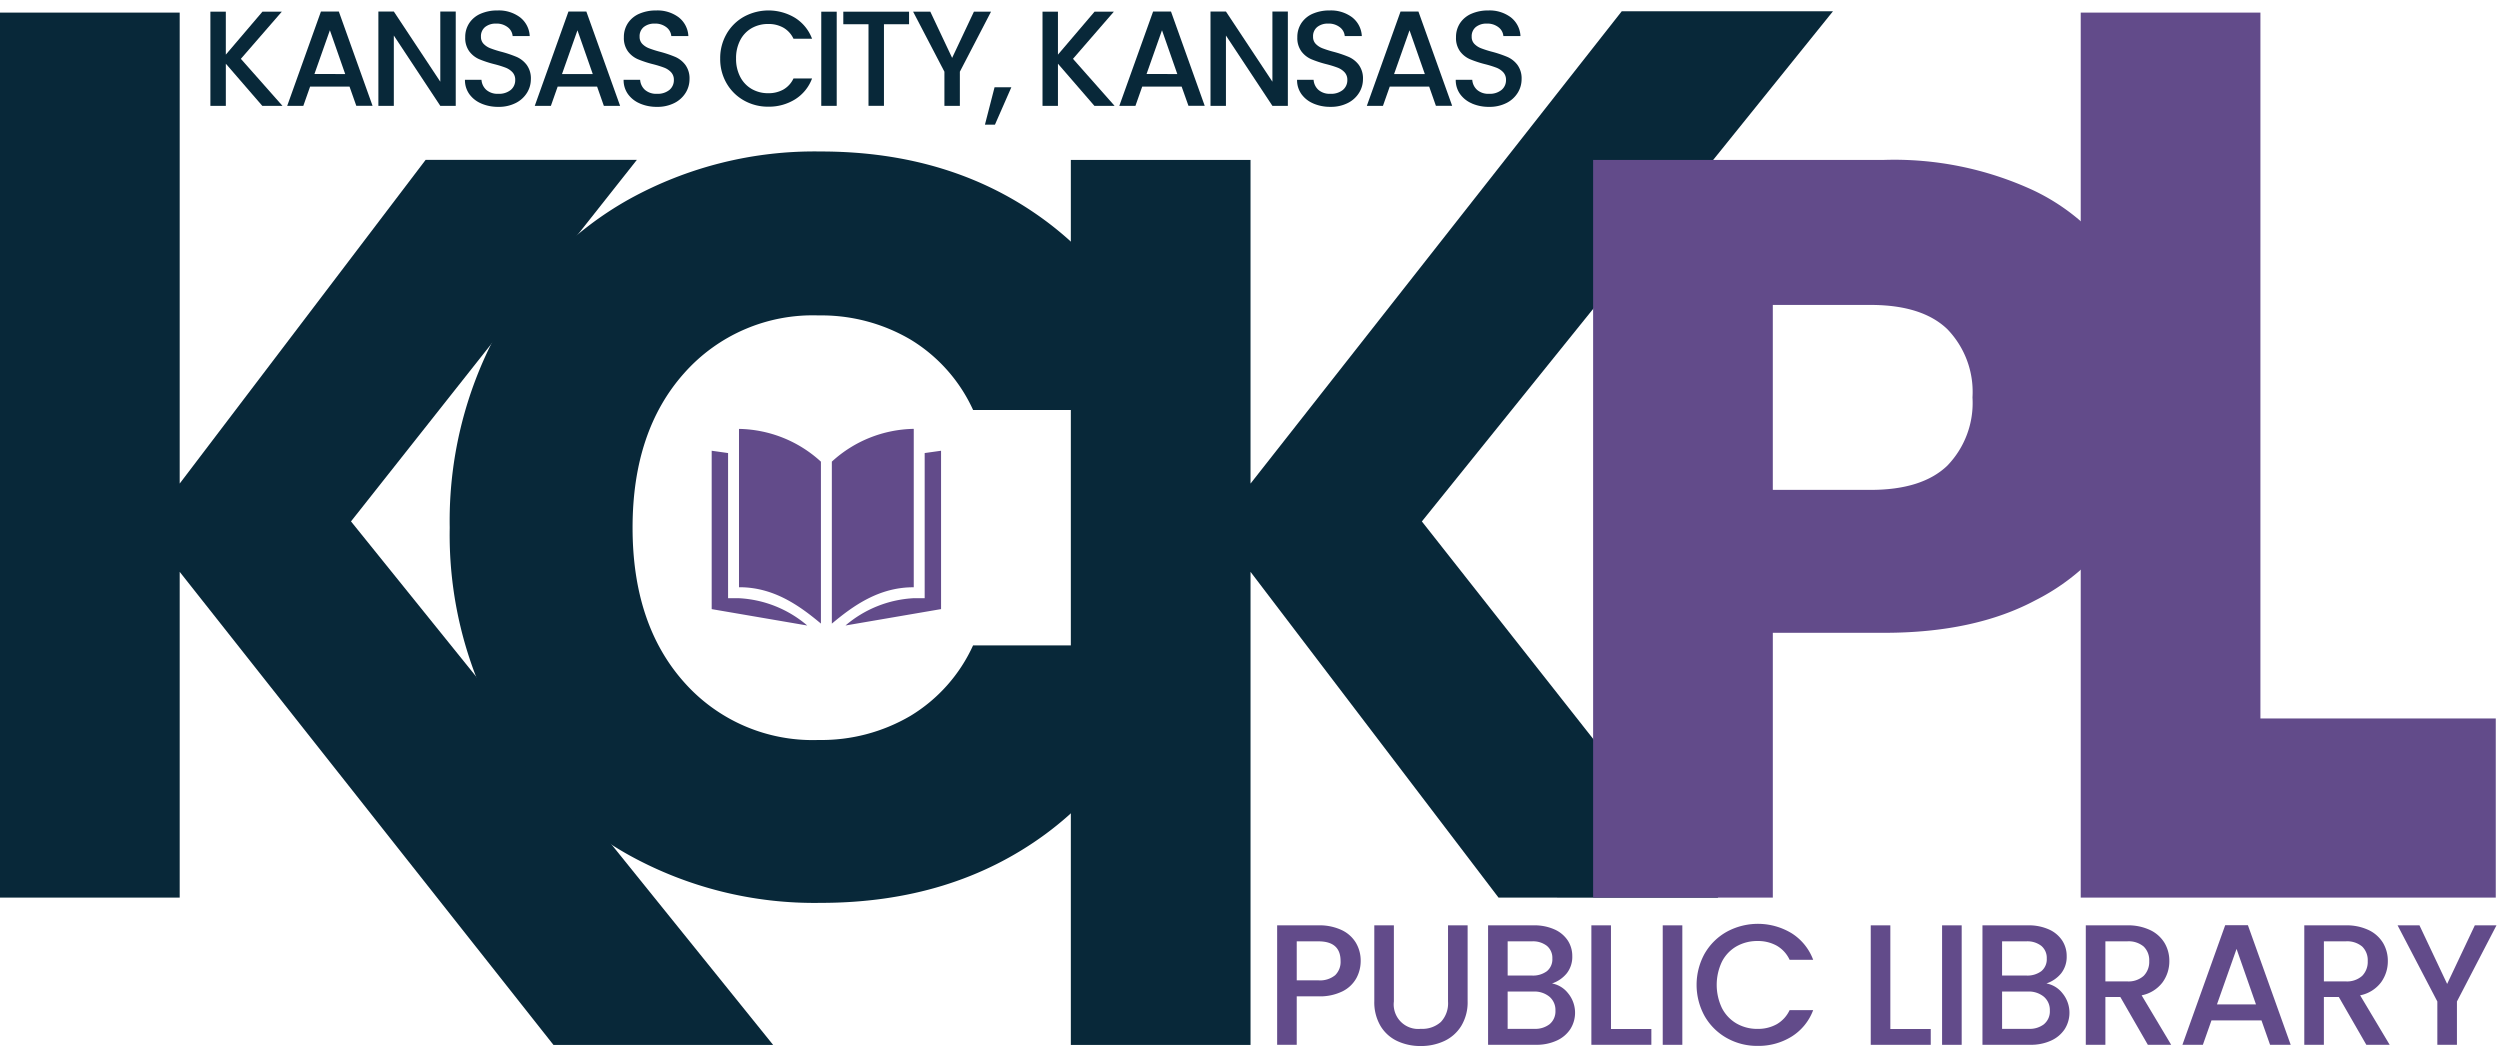 <svg xmlns="http://www.w3.org/2000/svg" xmlns:xlink="http://www.w3.org/1999/xlink" width="239" height="100" viewBox="0 0 239 100">
  <defs>
    <clipPath id="clip-path">
      <rect id="Rectangle_63" data-name="Rectangle 63" width="238.664" height="99" fill="none"/>
    </clipPath>
    <clipPath id="clip-logo">
      <rect width="239" height="100"/>
    </clipPath>
  </defs>
  <g id="logo" clip-path="url(#clip-logo)">
    <g id="Group_6164" data-name="Group 6164" transform="translate(0 1)">
      <path id="Path_3" data-name="Path 3" d="M83,9.454,79.515,5.426V9.454H78.038v-9h1.476V4.558l3.5-4.106h1.852L80.952,4.96l3.976,4.494Z" transform="translate(-57.925 -0.336)" fill="#082839"/>
      <path id="Path_4" data-name="Path 4" d="M112.488,7.577h-3.769l-.648,1.839H106.53L109.755.4h1.71l3.225,9.015h-1.554Zm-.414-1.2L110.61,2.189l-1.477,4.183Z" transform="translate(-79.073 -0.298)" fill="#082839"/>
      <path id="Path_5" data-name="Path 5" d="M147.744,9.417h-1.477l-4.442-6.722V9.417h-1.477V.4h1.477l4.442,6.709V.4h1.477Z" transform="translate(-104.175 -0.299)" fill="#082839"/>
      <g id="Group_5" data-name="Group 5">
        <g id="Group_4" data-name="Group 4" clip-path="url(#clip-path)">
          <path id="Path_6" data-name="Path 6" d="M174.014,8.892a2.678,2.678,0,0,1-1.14-.9,2.285,2.285,0,0,1-.414-1.36h1.58a1.427,1.427,0,0,0,.46.959,1.63,1.63,0,0,0,1.146.376,1.765,1.765,0,0,0,1.192-.369,1.2,1.2,0,0,0,.427-.952A1.04,1.04,0,0,0,177,5.906a1.779,1.779,0,0,0-.661-.44,9.966,9.966,0,0,0-1.094-.337,10.239,10.239,0,0,1-1.431-.473,2.364,2.364,0,0,1-.939-.745,2.152,2.152,0,0,1-.389-1.347,2.394,2.394,0,0,1,.389-1.36,2.481,2.481,0,0,1,1.088-.894A3.952,3.952,0,0,1,175.581,0a3.375,3.375,0,0,1,2.144.654,2.414,2.414,0,0,1,.926,1.794h-1.632a1.181,1.181,0,0,0-.466-.842,1.723,1.723,0,0,0-1.127-.35,1.6,1.6,0,0,0-1.036.324,1.128,1.128,0,0,0-.4.933.946.946,0,0,0,.253.68,1.785,1.785,0,0,0,.641.421,9.955,9.955,0,0,0,1.062.337,11.129,11.129,0,0,1,1.457.492,2.425,2.425,0,0,1,.958.758,2.178,2.178,0,0,1,.4,1.367,2.456,2.456,0,0,1-.369,1.3,2.663,2.663,0,0,1-1.075.978,3.544,3.544,0,0,1-1.664.369,4.03,4.03,0,0,1-1.632-.317" transform="translate(-128.01 0)" fill="#082839"/>
          <path id="Path_7" data-name="Path 7" d="M204.3,7.577h-3.769l-.648,1.839h-1.541L201.563.4h1.71L206.5,9.417h-1.554Zm-.414-1.2-1.463-4.183-1.477,4.183Z" transform="translate(-147.218 -0.298)" fill="#082839"/>
          <path id="Path_8" data-name="Path 8" d="M232.857,8.892a2.678,2.678,0,0,1-1.14-.9,2.285,2.285,0,0,1-.414-1.36h1.58a1.427,1.427,0,0,0,.46.959,1.63,1.63,0,0,0,1.146.376,1.765,1.765,0,0,0,1.192-.369,1.2,1.2,0,0,0,.427-.952,1.04,1.04,0,0,0-.265-.738,1.779,1.779,0,0,0-.661-.44,9.967,9.967,0,0,0-1.094-.337,10.24,10.24,0,0,1-1.431-.473,2.364,2.364,0,0,1-.939-.745,2.152,2.152,0,0,1-.389-1.347,2.394,2.394,0,0,1,.389-1.36,2.481,2.481,0,0,1,1.088-.894A3.952,3.952,0,0,1,234.424,0a3.375,3.375,0,0,1,2.144.654,2.414,2.414,0,0,1,.926,1.794h-1.632a1.181,1.181,0,0,0-.466-.842,1.722,1.722,0,0,0-1.127-.35,1.6,1.6,0,0,0-1.036.324,1.128,1.128,0,0,0-.4.933.946.946,0,0,0,.253.68,1.786,1.786,0,0,0,.641.421,9.953,9.953,0,0,0,1.062.337,11.118,11.118,0,0,1,1.457.492,2.425,2.425,0,0,1,.958.758,2.178,2.178,0,0,1,.4,1.367,2.456,2.456,0,0,1-.369,1.3,2.664,2.664,0,0,1-1.075.978,3.545,3.545,0,0,1-1.664.369,4.03,4.03,0,0,1-1.632-.317" transform="translate(-171.686 0)" fill="#082839"/>
          <path id="Path_9" data-name="Path 9" d="M267.746,2.229A4.38,4.38,0,0,1,269.417.59a4.913,4.913,0,0,1,4.87.116,4.024,4.024,0,0,1,1.626,2h-1.775a2.376,2.376,0,0,0-.971-1.062,2.88,2.88,0,0,0-1.437-.35,3.145,3.145,0,0,0-1.593.4,2.8,2.8,0,0,0-1.094,1.153,3.7,3.7,0,0,0-.395,1.749,3.7,3.7,0,0,0,.395,1.749,2.838,2.838,0,0,0,1.094,1.159,3.1,3.1,0,0,0,1.593.408,2.883,2.883,0,0,0,1.437-.349,2.377,2.377,0,0,0,.971-1.062h1.775A3.987,3.987,0,0,1,274.287,8.5a4.729,4.729,0,0,1-2.558.7,4.649,4.649,0,0,1-2.318-.589,4.391,4.391,0,0,1-1.665-1.638,4.6,4.6,0,0,1-.615-2.37,4.6,4.6,0,0,1,.615-2.37" transform="translate(-198.28 -0.001)" fill="#082839"/>
          <rect id="Rectangle_60" data-name="Rectangle 60" width="1.477" height="9.002" transform="translate(78.513 0.117)" fill="#082839"/>
          <path id="Path_10" data-name="Path 10" d="M319.091.453v1.2h-2.4v7.8h-1.477v-7.8h-2.409V.453Z" transform="translate(-232.185 -0.336)" fill="#082839"/>
          <path id="Path_11" data-name="Path 11" d="M346.136.453,343.157,6.19V9.454H341.68V6.19L338.688.453h1.645l2.085,4.417L344.5.453Z" transform="translate(-251.394 -0.336)" fill="#082839"/>
          <path id="Path_12" data-name="Path 12" d="M367.847,28.493l-1.567,3.575h-.958l.92-3.575Z" transform="translate(-271.163 -21.149)" fill="#082839"/>
          <path id="Path_13" data-name="Path 13" d="M391.639,9.454l-3.484-4.028V9.454h-1.476v-9h1.476V4.558l3.5-4.106H393.5L389.592,4.96l3.976,4.494Z" transform="translate(-287.015 -0.336)" fill="#082839"/>
          <path id="Path_14" data-name="Path 14" d="M421.128,7.577h-3.769l-.648,1.839H415.17L418.4.4h1.71l3.225,9.015h-1.554Zm-.414-1.2L419.25,2.189l-1.476,4.183Z" transform="translate(-308.163 -0.298)" fill="#082839"/>
          <path id="Path_15" data-name="Path 15" d="M456.385,9.417h-1.477l-4.442-6.722V9.417H448.99V.4h1.476l4.442,6.709V.4h1.477Z" transform="translate(-333.266 -0.299)" fill="#082839"/>
          <path id="Path_16" data-name="Path 16" d="M482.654,8.892a2.678,2.678,0,0,1-1.14-.9,2.286,2.286,0,0,1-.414-1.36h1.58a1.425,1.425,0,0,0,.46.959,1.629,1.629,0,0,0,1.146.376,1.766,1.766,0,0,0,1.192-.369,1.2,1.2,0,0,0,.427-.952,1.04,1.04,0,0,0-.266-.738,1.78,1.78,0,0,0-.661-.44,9.973,9.973,0,0,0-1.094-.337,10.245,10.245,0,0,1-1.431-.473,2.364,2.364,0,0,1-.939-.745,2.152,2.152,0,0,1-.389-1.347,2.394,2.394,0,0,1,.389-1.36A2.481,2.481,0,0,1,482.6.311,3.952,3.952,0,0,1,484.221,0a3.375,3.375,0,0,1,2.143.654,2.414,2.414,0,0,1,.926,1.794h-1.632a1.181,1.181,0,0,0-.466-.842,1.722,1.722,0,0,0-1.127-.35,1.6,1.6,0,0,0-1.036.324,1.128,1.128,0,0,0-.4.933.946.946,0,0,0,.253.68,1.785,1.785,0,0,0,.641.421,9.949,9.949,0,0,0,1.062.337,11.12,11.12,0,0,1,1.457.492A2.425,2.425,0,0,1,487,5.2a2.178,2.178,0,0,1,.4,1.367,2.455,2.455,0,0,1-.369,1.3,2.664,2.664,0,0,1-1.075.978,3.545,3.545,0,0,1-1.664.369,4.029,4.029,0,0,1-1.632-.317" transform="translate(-357.1 0)" fill="#082839"/>
          <path id="Path_17" data-name="Path 17" d="M512.936,7.577h-3.769l-.648,1.839h-1.541L510.2.4h1.71l3.225,9.015h-1.554Zm-.414-1.2-1.464-4.183-1.476,4.183Z" transform="translate(-376.308 -0.298)" fill="#082839"/>
          <path id="Path_18" data-name="Path 18" d="M541.5,8.892a2.678,2.678,0,0,1-1.14-.9,2.285,2.285,0,0,1-.414-1.36h1.58a1.426,1.426,0,0,0,.46.959,1.63,1.63,0,0,0,1.146.376,1.765,1.765,0,0,0,1.192-.369,1.2,1.2,0,0,0,.427-.952,1.04,1.04,0,0,0-.265-.738,1.78,1.78,0,0,0-.661-.44,9.974,9.974,0,0,0-1.094-.337,10.242,10.242,0,0,1-1.431-.473,2.364,2.364,0,0,1-.939-.745,2.152,2.152,0,0,1-.389-1.347,2.394,2.394,0,0,1,.389-1.36,2.481,2.481,0,0,1,1.088-.894A3.952,3.952,0,0,1,543.065,0a3.375,3.375,0,0,1,2.143.654,2.413,2.413,0,0,1,.926,1.794H544.5a1.181,1.181,0,0,0-.466-.842,1.722,1.722,0,0,0-1.127-.35,1.6,1.6,0,0,0-1.036.324,1.128,1.128,0,0,0-.4.933.946.946,0,0,0,.253.68,1.786,1.786,0,0,0,.641.421,9.956,9.956,0,0,0,1.062.337,11.12,11.12,0,0,1,1.457.492,2.426,2.426,0,0,1,.958.758,2.178,2.178,0,0,1,.4,1.367,2.455,2.455,0,0,1-.369,1.3,2.664,2.664,0,0,1-1.075.978,3.545,3.545,0,0,1-1.664.369,4.029,4.029,0,0,1-1.632-.317" transform="translate(-400.777 0)" fill="#082839"/>
          <path id="Path_19" data-name="Path 19" d="M481.286,344.387a3.078,3.078,0,0,1-1.315,1.257,4.881,4.881,0,0,1-2.317.485h-2.071v4.635H473.71V339.342h3.944a4.984,4.984,0,0,1,2.227.452,3.146,3.146,0,0,1,1.364,1.225,3.353,3.353,0,0,1,.452,1.726,3.45,3.45,0,0,1-.411,1.643m-2.038-.271a1.773,1.773,0,0,0,.526-1.372q0-1.874-2.12-1.874h-2.071V344.6h2.071a2.284,2.284,0,0,0,1.594-.485" transform="translate(-351.615 -251.879)" fill="#624b8a"/>
          <path id="Path_20" data-name="Path 20" d="M511.61,339.342v7.28a2.341,2.341,0,0,0,2.58,2.613,2.645,2.645,0,0,0,1.914-.658,2.6,2.6,0,0,0,.682-1.956v-7.28h1.874v7.248a4.369,4.369,0,0,1-.608,2.367,3.777,3.777,0,0,1-1.627,1.446,5.248,5.248,0,0,1-2.252.477,5.192,5.192,0,0,1-2.243-.477,3.682,3.682,0,0,1-1.6-1.446,4.464,4.464,0,0,1-.592-2.367v-7.248Z" transform="translate(-378.355 -251.879)" fill="#624b8a"/>
          <path id="Path_21" data-name="Path 21" d="M559.622,345.867a2.933,2.933,0,0,1,.189,3.394,3.064,3.064,0,0,1-1.306,1.1,4.618,4.618,0,0,1-1.989.4h-4.569V339.342H556.3a4.677,4.677,0,0,1,2.005.394,2.943,2.943,0,0,1,1.265,1.06,2.7,2.7,0,0,1,.427,1.487,2.548,2.548,0,0,1-.526,1.644,3.06,3.06,0,0,1-1.413.97,2.527,2.527,0,0,1,1.561.97m-5.8-1.726h2.317a2.226,2.226,0,0,0,1.438-.419,1.464,1.464,0,0,0,.518-1.208,1.493,1.493,0,0,0-.518-1.208,2.169,2.169,0,0,0-1.438-.435h-2.317Zm4.026,4.635a1.59,1.59,0,0,0,.542-1.282,1.663,1.663,0,0,0-.575-1.331,2.268,2.268,0,0,0-1.529-.493h-2.465v3.566h2.531a2.239,2.239,0,0,0,1.5-.46" transform="translate(-409.687 -251.879)" fill="#624b8a"/>
          <path id="Path_22" data-name="Path 22" d="M592.141,349.252H596v1.512h-5.735V339.342h1.873Z" transform="translate(-438.13 -251.879)" fill="#624b8a"/>
          <rect id="Rectangle_61" data-name="Rectangle 61" width="1.874" height="11.422" transform="translate(158.957 87.463)" fill="#624b8a"/>
          <path id="Path_23" data-name="Path 23" d="M630.07,341.6a5.558,5.558,0,0,1,2.12-2.079,6.233,6.233,0,0,1,6.179.148,5.1,5.1,0,0,1,2.063,2.539H638.18a3.02,3.02,0,0,0-1.233-1.348,3.657,3.657,0,0,0-1.824-.444,3.989,3.989,0,0,0-2.022.51,3.547,3.547,0,0,0-1.389,1.463,5.163,5.163,0,0,0,0,4.437,3.6,3.6,0,0,0,1.389,1.471,3.938,3.938,0,0,0,2.022.518,3.66,3.66,0,0,0,1.824-.444,3.021,3.021,0,0,0,1.233-1.348h2.252a5.058,5.058,0,0,1-2.063,2.531,6,6,0,0,1-3.246.887,5.9,5.9,0,0,1-2.942-.748,5.574,5.574,0,0,1-2.112-2.079,6.183,6.183,0,0,1,0-6.015" transform="translate(-467.094 -251.454)" fill="#624b8a"/>
          <path id="Path_24" data-name="Path 24" d="M695.755,349.252h3.862v1.512h-5.736V339.342h1.874Z" transform="translate(-515.038 -251.879)" fill="#624b8a"/>
          <rect id="Rectangle_62" data-name="Rectangle 62" width="1.874" height="11.422" transform="translate(185.663 87.463)" fill="#624b8a"/>
          <path id="Path_25" data-name="Path 25" d="M743,345.867a2.933,2.933,0,0,1,.189,3.394,3.065,3.065,0,0,1-1.307,1.1,4.618,4.618,0,0,1-1.989.4h-4.569V339.342h4.355a4.677,4.677,0,0,1,2.005.394,2.944,2.944,0,0,1,1.265,1.06,2.7,2.7,0,0,1,.427,1.487,2.547,2.547,0,0,1-.526,1.644,3.06,3.06,0,0,1-1.413.97,2.527,2.527,0,0,1,1.561.97m-5.8-1.726h2.317a2.226,2.226,0,0,0,1.438-.419,1.464,1.464,0,0,0,.518-1.208,1.493,1.493,0,0,0-.518-1.208,2.17,2.17,0,0,0-1.438-.435H737.2Zm4.026,4.635a1.59,1.59,0,0,0,.542-1.282,1.663,1.663,0,0,0-.575-1.331,2.268,2.268,0,0,0-1.529-.493H737.2v3.566h2.531a2.239,2.239,0,0,0,1.5-.46" transform="translate(-545.801 -251.879)" fill="#624b8a"/>
          <path id="Path_26" data-name="Path 26" d="M779.58,350.764l-2.63-4.569h-1.43v4.569h-1.873V339.342h3.944a4.909,4.909,0,0,1,2.227.46,3.2,3.2,0,0,1,1.364,1.233,3.356,3.356,0,0,1,.452,1.726,3.42,3.42,0,0,1-.649,2.03,3.3,3.3,0,0,1-2,1.241l2.827,4.733Zm-4.06-6.064h2.071a2.172,2.172,0,0,0,1.586-.526,1.9,1.9,0,0,0,.534-1.413,1.827,1.827,0,0,0-.526-1.389,2.235,2.235,0,0,0-1.594-.5H775.52Z" transform="translate(-574.245 -251.879)" fill="#624b8a"/>
          <path id="Path_27" data-name="Path 27" d="M817.042,348.383H812.26l-.822,2.334h-1.956l4.092-11.438h2.169l4.092,11.438h-1.972Zm-.526-1.528-1.857-5.308-1.874,5.308Z" transform="translate(-600.844 -251.832)" fill="#624b8a"/>
          <path id="Path_28" data-name="Path 28" d="M860.622,350.764l-2.63-4.569h-1.43v4.569h-1.873V339.342h3.944a4.909,4.909,0,0,1,2.227.46,3.2,3.2,0,0,1,1.364,1.233,3.357,3.357,0,0,1,.452,1.726,3.421,3.421,0,0,1-.649,2.03,3.3,3.3,0,0,1-2,1.241l2.826,4.733Zm-4.059-6.064h2.071a2.172,2.172,0,0,0,1.586-.526,1.9,1.9,0,0,0,.534-1.413,1.827,1.827,0,0,0-.526-1.389,2.235,2.235,0,0,0-1.594-.5h-2.071Z" transform="translate(-634.399 -251.879)" fill="#624b8a"/>
          <path id="Path_29" data-name="Path 29" d="M898.762,339.342l-3.78,7.28v4.142h-1.874v-4.142l-3.8-7.28H891.4l2.646,5.6,2.646-5.6Z" transform="translate(-660.099 -251.879)" fill="#624b8a"/>
          <path id="Path_30" data-name="Path 30" d="M0,.79V85.4H17.179V54.255L52.912,99.482h21L33.555,49.433l27.327-34.56H40.688L17.179,45.816V.79Z" transform="translate(0 -0.587)" fill="#082839"/>
          <path id="Path_31" data-name="Path 31" d="M171.345,69.64a32.318,32.318,0,0,1,12.608-12.759,36.6,36.6,0,0,1,18.335-4.572q12.557,0,21.5,6.631a31.846,31.846,0,0,1,11.956,18.083H216.855a15.268,15.268,0,0,0-5.978-6.731,16.816,16.816,0,0,0-8.79-2.31,16.409,16.409,0,0,0-12.86,5.525Q184.3,79.035,184.3,88.276t4.923,14.768a16.4,16.4,0,0,0,12.86,5.525,16.8,16.8,0,0,0,8.79-2.31,15.248,15.248,0,0,0,5.978-6.731h18.888a31.612,31.612,0,0,1-11.956,18.033q-8.942,6.581-21.5,6.58a36.593,36.593,0,0,1-18.335-4.571,32.393,32.393,0,0,1-12.608-12.709,37.62,37.62,0,0,1-4.521-18.586,37.911,37.911,0,0,1,4.521-18.636" transform="translate(-123.826 -38.827)" fill="#082839"/>
          <path id="Path_32" data-name="Path 32" d="M438.075,85.033l-23.71-31.144V99.116H397.186V14.507h17.179V45.45L449.851.3h20.193l-39.3,48.77,28.331,35.966Z" transform="translate(-294.814 -0.22)" fill="#082839"/>
          <path id="Path_33" data-name="Path 33" d="M624.762,84.665a8.617,8.617,0,0,0,2.411-6.53,8.619,8.619,0,0,0-2.411-6.53q-2.411-2.31-7.334-2.311h-9.343V86.976h9.343q4.921,0,7.334-2.311m17.079,4.672a20.681,20.681,0,0,1-8.64,8.188q-5.828,3.115-14.467,3.114H608.086v25.317h-17.18V55.43h27.829A31.676,31.676,0,0,1,633,58.343a20.038,20.038,0,0,1,8.74,8.037,23.363,23.363,0,0,1,2.913,11.754,22.716,22.716,0,0,1-2.813,11.2" transform="translate(-438.604 -41.143)" fill="#624b8a"/>
          <path id="Path_34" data-name="Path 34" d="M788.943,68.273h22.5V85.4H771.764V.791h17.18Z" transform="translate(-572.847 -0.587)" fill="#624b8a"/>
          <path id="Path_35" data-name="Path 35" d="M285.9,157.292l-1.566.22v13.876H283.29a10.909,10.909,0,0,0-6.526,2.61l9.137-1.567Zm-21.928,0v15.141L273.109,174a10.909,10.909,0,0,0-6.526-2.61h-1.044V157.513ZM283.29,155.2a11.873,11.873,0,0,0-7.831,3.133V173.82c2-1.671,4.492-3.493,7.831-3.475Zm-16.707,0v15.141c3.34-.018,5.828,1.8,7.832,3.475V158.337a11.875,11.875,0,0,0-7.832-3.133" transform="translate(-195.935 -115.201)" fill="#624b8a"/>
        </g>
      </g>
    </g>
  </g>
</svg>
